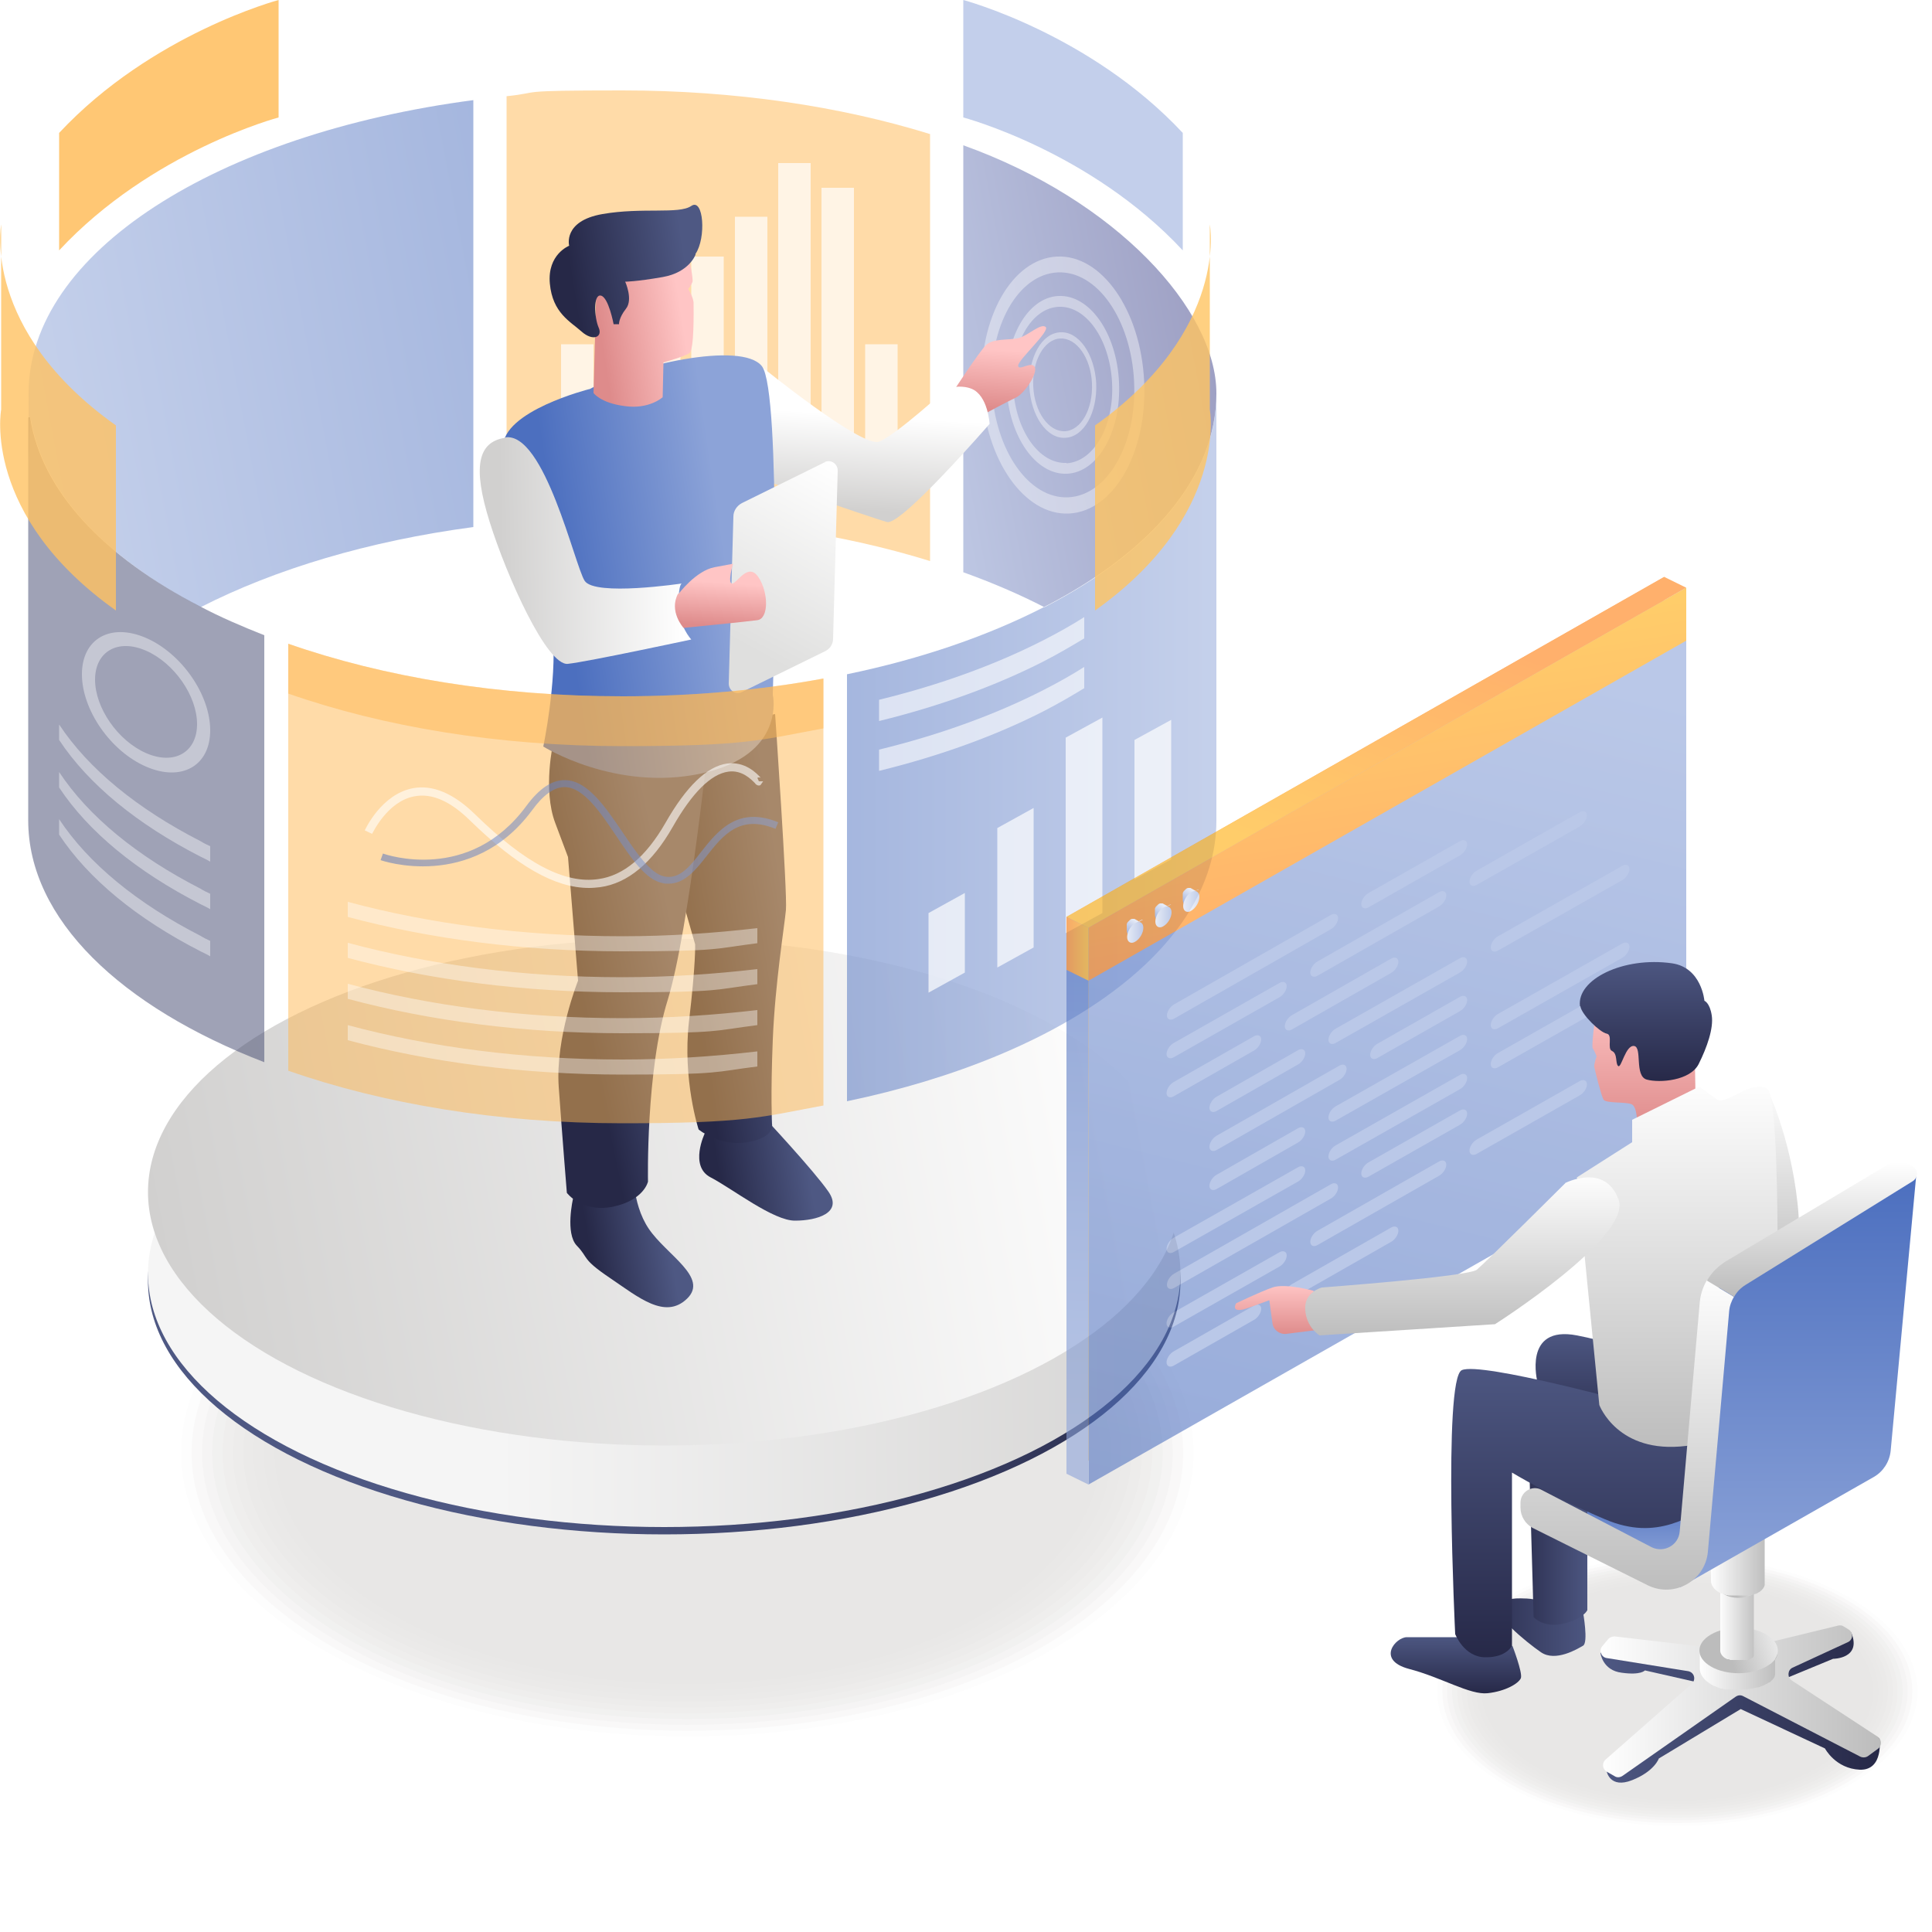 <?xml version="1.0" encoding="UTF-8"?>
<svg id="Layer_4" xmlns="http://www.w3.org/2000/svg" width="500" height="500" xmlns:xlink="http://www.w3.org/1999/xlink" version="1.1" viewBox="0 0 500 500">
  <!-- Generator: Adobe Illustrator 30.0.0, SVG Export Plug-In . SVG Version: 2.1.1 Build 123)  -->
  <defs>
    <style>
      .st0 {
        mask: url(#mask);
      }

      .st1 {
        filter: url(#luminosity-noclip);
      }

      .st2 {
        fill: #40476e;
      }

      .st2, .st3, .st4, .st5, .st6 {
        opacity: .5;
      }

      .st7 {
        fill: url(#linear-gradient2);
      }

      .st8 {
        fill: url(#linear-gradient1);
      }

      .st9 {
        fill: url(#linear-gradient9);
      }

      .st10 {
        fill: url(#linear-gradient7);
      }

      .st11 {
        fill: url(#linear-gradient5);
      }

      .st12 {
        fill: url(#linear-gradient8);
        opacity: .5;
      }

      .st3 {
        fill: url(#linear-gradient3);
      }

      .st13 {
        fill: #b4c3e6;
      }

      .st13, .st14, .st15, .st16 {
        opacity: .8;
      }

      .st17 {
        fill: url(#linear-gradient31);
      }

      .st18 {
        fill: url(#linear-gradient30);
      }

      .st19 {
        fill: url(#linear-gradient38);
      }

      .st20 {
        fill: url(#linear-gradient32);
      }

      .st21 {
        fill: url(#linear-gradient61);
      }

      .st22 {
        fill: url(#linear-gradient60);
      }

      .st23 {
        fill: url(#linear-gradient62);
      }

      .st24 {
        fill: url(#linear-gradient69);
      }

      .st25 {
        fill: url(#linear-gradient65);
      }

      .st26 {
        fill: url(#linear-gradient68);
      }

      .st27 {
        fill: url(#linear-gradient67);
      }

      .st28 {
        fill: url(#linear-gradient64);
      }

      .st29 {
        fill: url(#linear-gradient63);
      }

      .st30 {
        fill: url(#linear-gradient66);
      }

      .st31 {
        fill: url(#linear-gradient71);
      }

      .st32 {
        fill: url(#linear-gradient70);
      }

      .st33 {
        fill: url(#linear-gradient39);
      }

      .st34 {
        fill: url(#linear-gradient34);
      }

      .st35 {
        fill: url(#linear-gradient37);
      }

      .st36 {
        fill: url(#linear-gradient35);
      }

      .st37 {
        fill: url(#linear-gradient33);
      }

      .st38 {
        fill: url(#linear-gradient36);
      }

      .st39 {
        fill: url(#linear-gradient80);
      }

      .st40 {
        fill: url(#linear-gradient81);
      }

      .st41 {
        fill: url(#linear-gradient40);
      }

      .st42 {
        fill: url(#linear-gradient41);
      }

      .st43 {
        fill: url(#linear-gradient42);
      }

      .st44 {
        fill: url(#linear-gradient46);
      }

      .st45 {
        fill: url(#linear-gradient48);
      }

      .st46 {
        fill: url(#linear-gradient43);
      }

      .st47 {
        fill: url(#linear-gradient44);
      }

      .st48 {
        fill: url(#linear-gradient47);
      }

      .st49 {
        fill: url(#linear-gradient45);
      }

      .st50 {
        fill: url(#linear-gradient49);
      }

      .st51 {
        fill: url(#linear-gradient79);
      }

      .st52 {
        fill: url(#linear-gradient78);
      }

      .st53 {
        fill: url(#linear-gradient77);
      }

      .st54 {
        fill: url(#linear-gradient76);
      }

      .st55 {
        fill: url(#linear-gradient82);
      }

      .st56 {
        fill: url(#linear-gradient75);
      }

      .st57 {
        fill: url(#linear-gradient73);
      }

      .st58 {
        fill: url(#linear-gradient74);
      }

      .st59 {
        fill: url(#linear-gradient72);
      }

      .st60 {
        fill: url(#linear-gradient50);
      }

      .st61 {
        fill: url(#linear-gradient51);
      }

      .st62 {
        fill: url(#linear-gradient52);
      }

      .st63 {
        fill: url(#linear-gradient59);
      }

      .st64 {
        fill: url(#linear-gradient53);
      }

      .st65 {
        fill: url(#linear-gradient56);
      }

      .st66 {
        fill: url(#linear-gradient54);
      }

      .st67 {
        fill: url(#linear-gradient57);
      }

      .st68 {
        fill: url(#linear-gradient55);
      }

      .st69 {
        fill: url(#linear-gradient58);
      }

      .st70 {
        fill: url(#linear-gradient28);
      }

      .st71 {
        fill: url(#linear-gradient29);
      }

      .st72 {
        fill: url(#linear-gradient18);
      }

      .st73 {
        fill: url(#linear-gradient13);
      }

      .st74 {
        fill: url(#linear-gradient12);
      }

      .st75 {
        fill: url(#linear-gradient15);
      }

      .st76 {
        fill: url(#linear-gradient16);
      }

      .st77 {
        fill: url(#linear-gradient11);
      }

      .st78 {
        fill: url(#linear-gradient10);
      }

      .st79 {
        fill: url(#linear-gradient17);
      }

      .st80 {
        fill: url(#linear-gradient14);
      }

      .st81 {
        fill: url(#linear-gradient19);
      }

      .st82 {
        fill: url(#linear-gradient23);
      }

      .st83 {
        fill: url(#linear-gradient22);
      }

      .st84 {
        fill: url(#linear-gradient24);
      }

      .st85 {
        fill: url(#linear-gradient25);
      }

      .st86 {
        fill: url(#linear-gradient20);
      }

      .st87 {
        fill: url(#linear-gradient27);
      }

      .st88 {
        fill: url(#linear-gradient26);
      }

      .st14, .st4 {
        fill: #ffb952;
      }

      .st89 {
        filter: url(#luminosity-noclip2);
      }

      .st90 {
        opacity: 0;
      }

      .st90, .st91, .st92, .st93, .st94, .st95, .st96, .st97, .st98, .st99, .st100, .st101, .st102, .st103, .st104, .st105, .st106, .st107, .st108, .st109, .st110, .st111, .st112, .st113, .st114 {
        fill: #190c00;
      }

      .st15 {
        fill: #ffc462;
      }

      .st115 {
        fill: url(#linear-gradient);
      }

      .st116, .st117, .st118 {
        fill: #fff;
      }

      .st116, .st119 {
        opacity: .4;
      }

      .st117, .st120 {
        opacity: .6;
      }

      .st121 {
        isolation: isolate;
      }

      .st122 {
        mask: url(#mask-2);
      }

      .st123 {
        mask: url(#mask-3);
      }

      .st124 {
        mask: url(#mask-1);
      }

      .st5 {
        fill: url(#linear-gradient21);
      }

      .st91 {
        opacity: 1;
      }

      .st92 {
        opacity: .8;
      }

      .st93 {
        opacity: .7;
      }

      .st94 {
        opacity: .7;
      }

      .st95 {
        opacity: .9;
      }

      .st96 {
        opacity: .8;
      }

      .st97 {
        opacity: .9;
      }

      .st98 {
        opacity: .5;
      }

      .st99 {
        opacity: .5;
      }

      .st100 {
        opacity: .7;
      }

      .st101 {
        opacity: .6;
      }

      .st102 {
        opacity: .6;
      }

      .st103 {
        opacity: .4;
      }

      .st104 {
        opacity: .5;
      }

      .st105 {
        opacity: .4;
      }

      .st106 {
        opacity: .3;
      }

      .st107 {
        opacity: .3;
      }

      .st108 {
        opacity: .3;
      }

      .st109 {
        opacity: .2;
      }

      .st110 {
        opacity: .1;
      }

      .st111 {
        opacity: .2;
      }

      .st112 {
        opacity: 0;
      }

      .st113 {
        opacity: 0;
      }

      .st125 {
        opacity: .7;
      }

      .st126 {
        opacity: .7;
      }

      .st127 {
        opacity: .6;
      }

      .st128 {
        opacity: .1;
      }

      .st16 {
        fill: #ffc262;
      }

      .st129 {
        fill: url(#linear-gradient6);
      }

      .st129, .st130 {
        mix-blend-mode: multiply;
      }

      .st130 {
        fill: url(#linear-gradient4);
      }
    </style>
    <linearGradient id="linear-gradient" x1="128.8" y1="331.6" x2="330" y2="331.2" gradientUnits="userSpaceOnUse">
      <stop offset="0" stop-color="#4e5883"/>
      <stop offset="1" stop-color="#262847"/>
    </linearGradient>
    <linearGradient id="linear-gradient1" x1="128.8" y1="329.7" x2="330" y2="329.3" gradientUnits="userSpaceOnUse">
      <stop offset="0" stop-color="#f5f5f5"/>
      <stop offset="1" stop-color="#d1d0cf"/>
    </linearGradient>
    <linearGradient id="linear-gradient2" x1="301.4" y1="283.9" x2="42.3" y2="333" gradientUnits="userSpaceOnUse">
      <stop offset="0" stop-color="#fff"/>
      <stop offset="1" stop-color="#d1d0cf"/>
    </linearGradient>
    <linearGradient id="linear-gradient3" x1="133.3" y1="82.5" x2="7.5" y2="106.4" gradientUnits="userSpaceOnUse">
      <stop offset="0" stop-color="#4c6fbf"/>
      <stop offset="1" stop-color="#8ca3d8"/>
    </linearGradient>
    <filter id="luminosity-noclip" x="21.9" y="68.9" width="93.9" height="80.5" color-interpolation-filters="sRGB" filterUnits="userSpaceOnUse">
      <feFlood flood-color="#fff" result="bg"/>
      <feBlend in="SourceGraphic" in2="bg"/>
    </filter>
    <filter id="luminosity-noclip1" x="21.9" y="-8442" width="93.9" height="32766" color-interpolation-filters="sRGB" filterUnits="userSpaceOnUse">
      <feFlood flood-color="#fff" result="bg"/>
      <feBlend in="SourceGraphic" in2="bg"/>
    </filter>
    <mask id="mask-1" x="21.9" y="-8442" width="93.9" height="32766" maskUnits="userSpaceOnUse"/>
    <linearGradient id="linear-gradient4" x1="66.9" y1="83.6" x2="71.6" y2="130.4" gradientUnits="userSpaceOnUse">
      <stop offset="0" stop-color="#fff"/>
      <stop offset="1" stop-color="#333"/>
    </linearGradient>
    <mask id="mask" x="21.9" y="68.9" width="93.9" height="80.5" maskUnits="userSpaceOnUse">
      <g class="st1">
        <g class="st124">
          <path class="st130" d="M34.9,149.3c.2-.2.4-.4.6-.6,20.8-19.9,80.3-24.8,80.3-24.8v-53.8s-7.3-9.4-25,21.2c-17.7,30.6-24.1,10.1-47.2,4.4-23-5.7-21.7,39.2-21.7,39.2l13,14.3Z"/>
        </g>
      </g>
    </mask>
    <linearGradient id="linear-gradient5" x1="66.9" y1="83.6" x2="71.6" y2="130.4" gradientUnits="userSpaceOnUse">
      <stop offset="0" stop-color="#4c6fbf"/>
      <stop offset="1" stop-color="#8ca3d8"/>
    </linearGradient>
    <filter id="luminosity-noclip2" x="24.4" y="81.4" width="91.3" height="67.9" color-interpolation-filters="sRGB" filterUnits="userSpaceOnUse">
      <feFlood flood-color="#fff" result="bg"/>
      <feBlend in="SourceGraphic" in2="bg"/>
    </filter>
    <filter id="luminosity-noclip3" x="24.4" y="-8442" width="91.3" height="32766" color-interpolation-filters="sRGB" filterUnits="userSpaceOnUse">
      <feFlood flood-color="#fff" result="bg"/>
      <feBlend in="SourceGraphic" in2="bg"/>
    </filter>
    <mask id="mask-3" x="24.4" y="-8442" width="91.3" height="32766" maskUnits="userSpaceOnUse"/>
    <linearGradient id="linear-gradient6" x1="67.4" y1="89.4" x2="71.7" y2="131.8" gradientUnits="userSpaceOnUse">
      <stop offset="0" stop-color="#fff"/>
      <stop offset="1" stop-color="#333"/>
    </linearGradient>
    <mask id="mask-2" x="24.4" y="81.4" width="91.3" height="67.9" maskUnits="userSpaceOnUse">
      <g class="st89">
        <g class="st123">
          <path class="st129" d="M34.9,149.3c18-19.6,80.9-25.3,80.9-25.3v-30.6s-2.5-22.5-12.1-2c-9.5,20.5-26.1,3.6-43.5-8.5-17.4-12.2-35.8,54.9-35.8,54.9l10.5,11.5Z"/>
        </g>
      </g>
    </mask>
    <linearGradient id="linear-gradient7" x1="67.4" y1="89.4" x2="71.7" y2="131.8" xlink:href="#linear-gradient5"/>
    <linearGradient id="linear-gradient8" x1="312.7" y1="87.3" x2="240.4" y2="101" gradientUnits="userSpaceOnUse">
      <stop offset="0" stop-color="#3e4289"/>
      <stop offset="1" stop-color="#7c8fc8"/>
    </linearGradient>
    <linearGradient id="linear-gradient9" x1="78.5" y1="349.2" x2="55.7" y2="353.5" gradientTransform="translate(140.4 -49.7) rotate(1.6)" xlink:href="#linear-gradient"/>
    <linearGradient id="linear-gradient10" x1="42.8" y1="367.9" x2="22.4" y2="371.8" gradientTransform="translate(140.4 -49.7) rotate(1.6)" xlink:href="#linear-gradient"/>
    <linearGradient id="linear-gradient11" x1="71.4" y1="286.9" x2="45.2" y2="291.9" gradientTransform="translate(140.4 -49.7) rotate(1.6)" xlink:href="#linear-gradient"/>
    <linearGradient id="linear-gradient12" x1="43.3" y1="295.5" x2="17.1" y2="301.8" gradientTransform="translate(140.4 -49.7) rotate(1.6)" xlink:href="#linear-gradient"/>
    <linearGradient id="linear-gradient13" x1="122.4" y1="136.9" x2="121.8" y2="152.4" gradientTransform="translate(140.4 -49.7) rotate(1.6)" gradientUnits="userSpaceOnUse">
      <stop offset="0" stop-color="#ffc5c5"/>
      <stop offset="1" stop-color="#de8b8b"/>
    </linearGradient>
    <linearGradient id="linear-gradient14" x1="85.3" y1="154.7" x2="84.4" y2="179.3" gradientTransform="translate(140.4 -49.7) rotate(1.6)" xlink:href="#linear-gradient2"/>
    <linearGradient id="linear-gradient15" x1="145.6" y1="151.7" x2="187.9" y2="145.4" xlink:href="#linear-gradient3"/>
    <linearGradient id="linear-gradient16" x1="41.8" y1="190.3" x2="-5.4" y2="192.6" gradientTransform="translate(140.4 -49.7) rotate(1.6)" xlink:href="#linear-gradient2"/>
    <linearGradient id="linear-gradient17" x1="82.4" y1="168.6" x2="58.5" y2="215.5" gradientTransform="translate(140.4 -49.7) rotate(1.6)" gradientUnits="userSpaceOnUse">
      <stop offset="0" stop-color="#fff"/>
      <stop offset="1" stop-color="#dfdfde"/>
    </linearGradient>
    <linearGradient id="linear-gradient18" x1="52.1" y1="199.1" x2="51.6" y2="210.4" xlink:href="#linear-gradient13"/>
    <linearGradient id="linear-gradient19" x1="40" y1="132" x2="18.8" y2="136" xlink:href="#linear-gradient13"/>
    <linearGradient id="linear-gradient20" x1="40.3" y1="116.4" x2="11" y2="122" gradientTransform="translate(140.4 -49.7) rotate(1.6)" xlink:href="#linear-gradient"/>
    <linearGradient id="linear-gradient21" x1="219.1" y1="193.4" x2="314.8" y2="193.4" xlink:href="#linear-gradient3"/>
    <linearGradient id="linear-gradient22" x1="98.5" y1="215.3" x2="201.3" y2="215.3" xlink:href="#linear-gradient3"/>
    <linearGradient id="linear-gradient23" x1="4003" y1="327.6" x2="3957.7" y2="197.2" gradientTransform="translate(4334) rotate(-180) scale(1 -1)" gradientUnits="userSpaceOnUse">
      <stop offset="0" stop-color="#ffac06"/>
      <stop offset="1" stop-color="#ff7c0a"/>
    </linearGradient>
    <linearGradient id="linear-gradient24" x1="4010.3" y1="410.9" x2="3950.6" y2="169.9" gradientTransform="translate(4334) rotate(-180) scale(1 -1)" xlink:href="#linear-gradient3"/>
    <linearGradient id="linear-gradient25" x1="4052.8" y1="237.7" x2="4057" y2="371.2" gradientTransform="translate(4334) rotate(-180) scale(1 -1)" xlink:href="#linear-gradient3"/>
    <linearGradient id="linear-gradient26" x1="3988.6" y1="225.9" x2="3966" y2="160.9" xlink:href="#linear-gradient23"/>
    <linearGradient id="linear-gradient27" x1="3980.8" y1="167.2" x2="3968.9" y2="239.9" xlink:href="#linear-gradient23"/>
    <linearGradient id="linear-gradient28" x1="4052.3" y1="245.6" x2="4058" y2="245.6" xlink:href="#linear-gradient23"/>
    <linearGradient id="linear-gradient29" x1="324" y1="-764" x2="324.2" y2="-759.5" gradientTransform="translate(0 1196.3) rotate(-29.7) scale(1.2 .9) skewX(-23.3)" gradientUnits="userSpaceOnUse">
      <stop offset="0" stop-color="#fff"/>
      <stop offset="1" stop-color="#8ca3d8"/>
    </linearGradient>
    <linearGradient id="linear-gradient30" x1="366" y1="-763.8" x2="366.1" y2="-759.7" xlink:href="#linear-gradient29"/>
    <linearGradient id="linear-gradient31" x1="317.4" y1="-753.7" x2="317.5" y2="-749.6" xlink:href="#linear-gradient29"/>
    <linearGradient id="linear-gradient32" x1="356.6" y1="-753.8" x2="356.7" y2="-749.6" xlink:href="#linear-gradient29"/>
    <linearGradient id="linear-gradient33" x1="395.5" y1="-753.7" x2="395.6" y2="-749.6" xlink:href="#linear-gradient29"/>
    <linearGradient id="linear-gradient34" x1="314.1" y1="-743.6" x2="314.2" y2="-739.6" xlink:href="#linear-gradient29"/>
    <linearGradient id="linear-gradient35" x1="347.1" y1="-743.6" x2="347.2" y2="-739.6" xlink:href="#linear-gradient29"/>
    <linearGradient id="linear-gradient36" x1="324" y1="-694.4" x2="324.2" y2="-689.8" xlink:href="#linear-gradient29"/>
    <linearGradient id="linear-gradient37" x1="366" y1="-694.1" x2="366.1" y2="-690.1" xlink:href="#linear-gradient29"/>
    <linearGradient id="linear-gradient38" x1="317.4" y1="-684.1" x2="317.5" y2="-679.9" xlink:href="#linear-gradient29"/>
    <linearGradient id="linear-gradient39" x1="356.6" y1="-684.1" x2="356.7" y2="-679.9" xlink:href="#linear-gradient29"/>
    <linearGradient id="linear-gradient40" x1="395.5" y1="-684.1" x2="395.6" y2="-679.9" xlink:href="#linear-gradient29"/>
    <linearGradient id="linear-gradient41" x1="314.1" y1="-673.9" x2="314.2" y2="-669.9" xlink:href="#linear-gradient29"/>
    <linearGradient id="linear-gradient42" x1="347.1" y1="-674" x2="347.2" y2="-669.9" xlink:href="#linear-gradient29"/>
    <linearGradient id="linear-gradient43" x1="325.3" y1="-733.5" x2="325.5" y2="-729.5" xlink:href="#linear-gradient29"/>
    <linearGradient id="linear-gradient44" x1="361.7" y1="-733.7" x2="361.9" y2="-729.4" xlink:href="#linear-gradient29"/>
    <linearGradient id="linear-gradient45" x1="403.7" y1="-733.7" x2="403.8" y2="-729.4" xlink:href="#linear-gradient29"/>
    <linearGradient id="linear-gradient46" x1="330.7" y1="-723.6" x2="330.8" y2="-719.3" xlink:href="#linear-gradient29"/>
    <linearGradient id="linear-gradient47" x1="367.1" y1="-723.4" x2="367.2" y2="-719.5" xlink:href="#linear-gradient29"/>
    <linearGradient id="linear-gradient48" x1="325.3" y1="-713.4" x2="325.5" y2="-709.4" xlink:href="#linear-gradient29"/>
    <linearGradient id="linear-gradient49" x1="361.7" y1="-713.5" x2="361.9" y2="-709.3" xlink:href="#linear-gradient29"/>
    <linearGradient id="linear-gradient50" x1="403.7" y1="-713.5" x2="403.8" y2="-709.3" xlink:href="#linear-gradient29"/>
    <linearGradient id="linear-gradient51" x1="319.8" y1="-703.5" x2="319.9" y2="-699.2" xlink:href="#linear-gradient29"/>
    <linearGradient id="linear-gradient52" x1="361.7" y1="-703.5" x2="361.9" y2="-699.2" xlink:href="#linear-gradient29"/>
    <linearGradient id="linear-gradient53" x1="403.7" y1="-703.5" x2="403.8" y2="-699.2" xlink:href="#linear-gradient29"/>
    <linearGradient id="linear-gradient54" x1="293.7" y1="238.2" x2="291.6" y2="241.6" gradientTransform="matrix(1,0,0,1,0,0)" xlink:href="#linear-gradient29"/>
    <linearGradient id="linear-gradient55" x1="291.8" y1="241.2" x2="295.9" y2="241.2" gradientUnits="userSpaceOnUse">
      <stop offset="0" stop-color="#fff"/>
      <stop offset="1" stop-color="#bcc9e8"/>
    </linearGradient>
    <linearGradient id="linear-gradient56" x1="300.9" y1="234.2" x2="298.8" y2="237.6" gradientTransform="matrix(1,0,0,1,0,0)" xlink:href="#linear-gradient29"/>
    <linearGradient id="linear-gradient57" x1="299" y1="237.2" x2="303.2" y2="237.2" xlink:href="#linear-gradient55"/>
    <linearGradient id="linear-gradient58" x1="308.2" y1="230.2" x2="306.1" y2="233.6" gradientTransform="matrix(1,0,0,1,0,0)" xlink:href="#linear-gradient29"/>
    <linearGradient id="linear-gradient59" x1="306.3" y1="233.2" x2="310.4" y2="233.2" xlink:href="#linear-gradient55"/>
    <linearGradient id="linear-gradient60" x1="420.4" y1="385.6" x2="420.4" y2="404.2" xlink:href="#linear-gradient3"/>
    <linearGradient id="linear-gradient61" x1="418.3" y1="344.2" x2="418.3" y2="375.1" xlink:href="#linear-gradient"/>
    <linearGradient id="linear-gradient62" x1="331.9" y1="332.4" x2="331.9" y2="345.5" gradientTransform="matrix(1,0,0,1,0,0)" xlink:href="#linear-gradient13"/>
    <linearGradient id="linear-gradient63" x1="411.6" y1="421" x2="380" y2="421" xlink:href="#linear-gradient"/>
    <linearGradient id="linear-gradient64" x1="457.3" y1="279.9" x2="457.3" y2="332.6" gradientUnits="userSpaceOnUse">
      <stop offset="0" stop-color="#fff"/>
      <stop offset="1" stop-color="#bcbcbc"/>
    </linearGradient>
    <linearGradient id="linear-gradient65" x1="425.6" y1="257.3" x2="425.6" y2="292.9" gradientTransform="matrix(1,0,0,1,0,0)" xlink:href="#linear-gradient13"/>
    <linearGradient id="linear-gradient66" x1="426" y1="247.8" x2="426" y2="280.4" xlink:href="#linear-gradient"/>
    <linearGradient id="linear-gradient67" x1="376.8" y1="423.1" x2="376.8" y2="438.5" xlink:href="#linear-gradient"/>
    <linearGradient id="linear-gradient68" x1="411.7" y1="398.7" x2="390.5" y2="398.7" xlink:href="#linear-gradient"/>
    <linearGradient id="linear-gradient69" x1="418.8" y1="351.5" x2="418.8" y2="430.5" xlink:href="#linear-gradient"/>
    <linearGradient id="linear-gradient70" x1="434.1" y1="277.8" x2="434.1" y2="376.5" xlink:href="#linear-gradient64"/>
    <linearGradient id="linear-gradient71" x1="378.4" y1="303.2" x2="378.4" y2="346.5" xlink:href="#linear-gradient64"/>
    <linearGradient id="linear-gradient72" x1="414.2" y1="442" x2="486.5" y2="442" xlink:href="#linear-gradient"/>
    <linearGradient id="linear-gradient73" x1="414.2" y1="440.2" x2="486.7" y2="440.2" xlink:href="#linear-gradient64"/>
    <linearGradient id="linear-gradient74" x1="439.7" y1="432.4" x2="460.1" y2="432.4" xlink:href="#linear-gradient64"/>
    <linearGradient id="linear-gradient75" x1="465.3" y1="422.5" x2="447.6" y2="427.8" xlink:href="#linear-gradient64"/>
    <linearGradient id="linear-gradient76" x1="444.9" y1="420.4" x2="454.9" y2="420.4" xlink:href="#linear-gradient64"/>
    <linearGradient id="linear-gradient77" x1="457.4" y1="408.3" x2="448.8" y2="410.9" xlink:href="#linear-gradient64"/>
    <linearGradient id="linear-gradient78" x1="442.5" y1="402.9" x2="457.3" y2="402.9" xlink:href="#linear-gradient64"/>
    <linearGradient id="linear-gradient79" x1="461.1" y1="388.9" x2="448.2" y2="392.8" xlink:href="#linear-gradient64"/>
    <linearGradient id="linear-gradient80" x1="465.4" y1="304.4" x2="465.4" y2="410.8" xlink:href="#linear-gradient3"/>
    <linearGradient id="linear-gradient81" x1="421.2" y1="328.5" x2="421.2" y2="413.2" xlink:href="#linear-gradient64"/>
    <linearGradient id="linear-gradient82" x1="468.9" y1="300.7" x2="468.9" y2="335.5" xlink:href="#linear-gradient64"/>
  </defs>
  <g class="st128">
    <ellipse class="st90" cx="434.1" cy="437.7" rx="65.9" ry="36.9"/>
    <ellipse class="st113" cx="434.1" cy="437.7" rx="64.6" ry="36.2"/>
    <ellipse class="st112" cx="434.1" cy="437.7" rx="63.4" ry="35.5"/>
    <ellipse class="st110" cx="434.1" cy="437.7" rx="62.1" ry="34.8"/>
    <ellipse class="st111" cx="434.1" cy="437.7" rx="60.8" ry="34.1"/>
    <ellipse class="st109" cx="434.1" cy="437.7" rx="59.6" ry="33.4"/>
    <ellipse class="st106" cx="434.1" cy="437.7" rx="58.3" ry="32.7"/>
    <ellipse class="st108" cx="434.1" cy="437.7" rx="57" ry="32"/>
    <ellipse class="st107" cx="434.1" cy="437.7" rx="55.8" ry="31.2"/>
    <ellipse class="st103" cx="434.1" cy="437.7" rx="54.5" ry="30.5"/>
    <ellipse class="st105" cx="434.1" cy="437.7" rx="53.2" ry="29.8"/>
    <ellipse class="st104" cx="434.1" cy="437.7" rx="52" ry="29.1"/>
    <ellipse class="st99" cx="434.1" cy="437.7" rx="50.7" ry="28.4"/>
    <ellipse class="st98" cx="434.1" cy="437.7" rx="49.4" ry="27.7"/>
    <ellipse class="st101" cx="434.1" cy="437.7" rx="48.2" ry="27"/>
    <ellipse class="st102" cx="434.1" cy="437.7" rx="46.9" ry="26.3"/>
    <ellipse class="st100" cx="434.1" cy="437.7" rx="45.6" ry="25.6"/>
    <ellipse class="st93" cx="434.1" cy="437.7" rx="44.4" ry="24.8"/>
    <ellipse class="st94" cx="434.1" cy="437.7" rx="43.1" ry="24.1"/>
    <ellipse class="st92" cx="434.1" cy="437.7" rx="41.8" ry="23.4"/>
    <ellipse class="st96" cx="434.1" cy="437.7" rx="40.6" ry="22.7"/>
    <ellipse class="st97" cx="434.1" cy="437.7" rx="39.3" ry="22"/>
    <ellipse class="st95" cx="434.1" cy="437.7" rx="38" ry="21.3"/>
    <ellipse class="st91" cx="434.1" cy="437.7" rx="36.7" ry="20.6"/>
    <ellipse class="st114" cx="434.1" cy="437.7" rx="35.5" ry="19.9"/>
  </g>
  <g class="st128">
    <ellipse class="st90" cx="177.9" cy="376" rx="139" ry="77.9"/>
    <ellipse class="st113" cx="177.9" cy="376" rx="136.3" ry="76.4"/>
    <ellipse class="st112" cx="177.9" cy="376" rx="133.6" ry="74.9"/>
    <ellipse class="st110" cx="177.9" cy="376" rx="131" ry="73.4"/>
    <ellipse class="st111" cx="177.9" cy="376" rx="128.3" ry="71.9"/>
    <ellipse class="st109" cx="177.9" cy="376" rx="125.6" ry="70.4"/>
    <ellipse class="st106" cx="177.9" cy="376" rx="123" ry="68.9"/>
    <ellipse class="st108" cx="177.9" cy="376" rx="120.3" ry="67.4"/>
    <ellipse class="st107" cx="177.9" cy="376" rx="117.6" ry="65.9"/>
    <ellipse class="st103" cx="177.9" cy="376" rx="114.9" ry="64.4"/>
    <ellipse class="st105" cx="177.9" cy="376" rx="112.3" ry="62.9"/>
    <ellipse class="st104" cx="177.9" cy="376" rx="109.6" ry="61.4"/>
    <ellipse class="st99" cx="177.9" cy="376" rx="106.9" ry="59.9"/>
    <ellipse class="st98" cx="177.9" cy="376" rx="104.2" ry="58.4"/>
    <ellipse class="st101" cx="177.9" cy="376" rx="101.6" ry="56.9"/>
    <ellipse class="st102" cx="177.9" cy="376" rx="98.9" ry="55.4"/>
    <ellipse class="st100" cx="177.9" cy="376" rx="96.2" ry="53.9"/>
    <ellipse class="st93" cx="177.9" cy="376" rx="93.5" ry="52.4"/>
    <ellipse class="st94" cx="177.9" cy="376" rx="90.9" ry="50.9"/>
    <ellipse class="st92" cx="177.9" cy="376" rx="88.2" ry="49.4"/>
    <ellipse class="st96" cx="177.9" cy="376" rx="85.5" ry="47.9"/>
    <ellipse class="st97" cx="177.9" cy="376" rx="82.9" ry="46.4"/>
    <ellipse class="st95" cx="177.9" cy="376" rx="80.2" ry="44.9"/>
    <ellipse class="st91" cx="177.9" cy="376" rx="77.5" ry="43.4"/>
    <ellipse class="st114" cx="177.9" cy="376" rx="74.8" ry="41.9"/>
  </g>
  <ellipse class="st115" cx="171.9" cy="331.5" rx="133.6" ry="65.6"/>
  <ellipse class="st8" cx="171.9" cy="329.6" rx="133.6" ry="65.6"/>
  <ellipse class="st7" cx="171.9" cy="308.5" rx="133.6" ry="65.6"/>
  <g>
    <path class="st4" d="M240.7,34.7c-23.2-7.2-50.5-11.3-79.6-11.3s-20.3.5-30,1.5v110.5c9.7-1,19.7-1.5,30-1.5,29.1,0,56.4,4.1,79.6,11.3V34.7Z"/>
    <path class="st3" d="M122.6,25.9C56.3,34.6,7.4,65.3,7.4,101.8s.2,4.2.5,6.3c3,19.1,19.3,36.2,44.1,49,19.2-9.8,43.4-17.1,70.5-20.7V25.9Z"/>
    <g class="st0">
      <path class="st11" d="M34.9,149.3c.2-.2.4-.4.6-.6,20.8-19.9,80.3-24.8,80.3-24.8v-53.8s-7.3-9.4-25,21.2c-17.7,30.6-24.1,10.1-47.2,4.4-23-5.7-21.7,39.2-21.7,39.2l13,14.3Z"/>
    </g>
    <g class="st122">
      <path class="st10" d="M34.9,149.3c18-19.6,80.9-25.3,80.9-25.3v-30.6s-2.5-22.5-12.1-2c-9.5,20.5-26.1,3.6-43.5-8.5-17.4-12.2-35.8,54.9-35.8,54.9l10.5,11.5Z"/>
    </g>
    <path class="st12" d="M249.3,37.6v110.5c7.5,2.7,14.5,5.7,20.9,9,27.6-14.2,44.6-33.7,44.6-55.3s-25.9-50-65.5-64.2Z"/>
    <g class="st119">
      <path class="st118" d="M296.1,98.6c-.9-18.3-11-32.8-22.6-32.2-11.6.6-20.3,15.9-19.4,34.3.9,18.3,11,32.8,22.6,32.2s20.3-15.9,19.4-34.3ZM276.5,128.7c-10.2.5-19-12.1-19.8-28.2-.8-16.1,6.8-29.5,17-30,10.2-.5,19,12.1,19.8,28.2.8,16.1-6.8,29.5-17,30Z"/>
      <path class="st118" d="M289.6,98.9c-.6-12.7-7.6-22.7-15.7-22.3-8,.4-14,11-13.4,23.7.6,12.7,7.6,22.7,15.7,22.3,8-.4,14-11,13.4-23.7ZM276,119.8c-7.1.3-13.2-8.4-13.8-19.6-.6-11.2,4.7-20.5,11.8-20.8,7.1-.3,13.2,8.4,13.8,19.6.6,11.2-4.7,20.5-11.8,20.9Z"/>
      <path class="st118" d="M283.7,99.2c-.4-7.5-4.5-13.5-9.3-13.2-4.8.2-8.3,6.5-8,14.1.4,7.5,4.5,13.5,9.3,13.2,4.8-.2,8.3-6.5,8-14.1ZM275.6,111.6c-4.2.2-7.9-5-8.2-11.6-.3-6.6,2.8-12.2,7-12.4,4.2-.2,7.9,5,8.2,11.6.3,6.6-2.8,12.2-7,12.4Z"/>
    </g>
    <g class="st126">
      <rect class="st118" x="145.2" y="89.1" width="8.4" height="21.4"/>
      <rect class="st118" x="156.4" y="76.3" width="8.4" height="34.2"/>
      <rect class="st118" x="167.7" y="89.1" width="8.4" height="21.4"/>
      <rect class="st118" x="178.9" y="66.4" width="8.4" height="44.1"/>
      <rect class="st118" x="190.2" y="56.1" width="8.4" height="54.4"/>
      <rect class="st118" x="201.4" y="42.2" width="8.4" height="71.1"/>
      <rect class="st118" x="212.6" y="48.6" width="8.4" height="68.6"/>
      <rect class="st118" x="223.9" y="89.1" width="8.4" height="31.1"/>
    </g>
  </g>
  <g>
    <path class="st9" d="M182.4,293.3s-4.1,8.5,1.5,11.4,16.3,11.3,21.9,11.2c5.6,0,12.4-2,8.6-7.5-3.8-5.5-16.7-19.3-16.7-19.3l-15.3,4.1Z"/>
    <path class="st78" d="M148.3,310.2s-2.1,9,1,12.2,1.1,3.3,8.5,8.3,14.3,10.9,20,5.4c5.7-5.5-5.3-11.3-9.9-18.1s-4-16.3-4-16.3l-15.6,8.5Z"/>
    <path class="st77" d="M200.6,184.8s3.2,46.4,2.8,50.7c-.4,4.3-2.8,18.9-3.4,33.5-.6,14.6-.2,21.9-.2,21.9,0,0,.9,3.5-6.4,4.7-7.3,1.2-12.6-3.3-12.6-3.3,0,0-4.2-12.8-2.5-27.9,1.8-15.1,1.6-20,1.6-20l-15.1-52.7,35.8-6.9Z"/>
    <path class="st74" d="M143.2,192.1s-2.8,12.2.5,20.9l3.3,8.8,2.6,32s-5.9,14.7-5,27.5c.9,12.7,2.1,27.4,2.1,27.4,0,0,3.8,5.2,11.9,3.6,8.1-1.7,9.1-6.5,9.1-6.5,0,0-.6-28.7,5.1-47,5.6-18.2,10.9-69.8,10.9-69.8l-40.4,3.1Z"/>
    <path class="st73" d="M246.9,101s6.4-9.8,8.2-11.6c1.7-1.9,6-1.3,8.5-1.9,2.4-.6,5.7-3.9,7-2.9,1.3,1-7,8.4-7.1,10,0,1.6,3.5-1.3,4.3.4.8,1.6-2.6,6.8-4.9,7.9-2.4,1.1-8.6,4.5-8.6,4.5,0,0-1.8-5.2-7.3-6.3Z"/>
    <path class="st80" d="M197.1,94.9s26,21.1,30.4,19.4c4.4-1.7,17.5-13.7,17.5-13.7,0,0,3.4-1.2,6.4,0,4.3,1.7,4.7,9.1,4.7,9.1,0,0-22.8,26.3-26.5,25.4s-43.8-15-43.8-15l11.4-25.2Z"/>
    <path class="st75" d="M152.5,100.7s-22.6,5.7-22.3,15.1c.3,9.4,11.9,35.5,12.9,48.2,1,12.7-2.5,29.2-2.5,29.2,0,0,18.6,11.7,40.8,7,22.2-4.8,18.6-20.4,18.6-20.4,0,0,2.3-78.3-2.8-85-5.2-6.7-33.4-.2-44.6,5.9Z"/>
    <path class="st76" d="M130.7,113.3c-7.1,1.1-8.4,7.6-4,21.7,4.4,14.1,14.9,37.5,20.3,36.8,5.4-.6,31.9-6.3,31.9-6.3,0,0-3.3-3.5-3.3-9.1,0-5.6.9-5.4.9-5.4,0,0-22.6,3.4-25.2-.7-2.6-4.1-10.4-38.7-20.6-37.1Z"/>
    <path class="st79" d="M213.5,119.6l-21.5,10.6c-1.3.7-2.2,2-2.2,3.5l-1.2,43.2c0,1.8,1.8,3,3.4,2.2l21.6-10.6c1.2-.6,2-1.8,2-3.2l1.2-43.5c0-1.8-1.8-3-3.4-2.2Z"/>
    <path class="st72" d="M175.6,153.7s4.5-6,9.3-6.9l4.8-.9s-1.6,5.4-.1,5.1c1.4-.4,4.1-5.5,6.7-1.6,2.6,3.9,2.7,10.7-.3,11.1-3,.4-19.1,2-19.1,2,0,0-3.9-4.3-1.4-8.9Z"/>
    <path class="st81" d="M178.3,66.9s1.2,5.3.9,6.1c-.3.8-1.1,1.8-1.1,1.8,0,0,1.5,2.3,1.4,3.9,0,1.5.2,11.9-1.1,12.7-1.3.9-6.7,2.4-6.7,2.4l-.2,9s-3.5,3.2-9.8,2.3c-6.3-.8-8.1-3.4-8.1-3.4l.8-29.4,14-7.4,9.9,2.1Z"/>
    <path class="st86" d="M180,65.9s-1.6,4.6-8.5,5.8-9.7,1.2-9.7,1.2c0,0,2.1,4.6.2,7-1.9,2.4-1.8,4-1.8,4h-1.4s-1.3-7-3.3-7.4c-2-.4-1.7,5.6-.6,8.2,1.2,2.6-1.5,3.7-4.4,1.1-2.9-2.6-7.5-4.8-8.2-12.4-.7-7.6,5-9.8,5-9.8,0,0-1.7-6.4,8.6-8.2,10.3-1.8,19.8.1,23-2.1,3.2-2.2,3.9,8.3,1.1,12.4Z"/>
  </g>
  <path class="st2" d="M68.4,164.4c-5.8-2.3-11.4-4.7-16.5-7.4-24.9-12.8-41.2-29.9-44.1-49h-.5v104.3c0,25.6,24,48.3,61.1,62.6v-110.5Z"/>
  <path class="st4" d="M213.1,175.6c-16.2,3-33.7,4.6-52,4.6-32.1,0-61.9-5-86.5-13.6v110.5c24.6,8.6,54.4,13.6,86.5,13.6s35.8-1.6,52-4.6v-110.5Z"/>
  <path class="st5" d="M270.2,157.1c-14.4,7.4-31.7,13.4-51,17.4v110.5c56.1-11.7,95.6-39.8,95.6-72.6v-110.5c0,21.6-17,41.1-44.6,55.3Z"/>
  <g class="st125">
    <polygon class="st118" points="249.7 251.7 240.3 256.9 240.3 236.3 249.7 231.1 249.7 251.7"/>
    <polygon class="st118" points="267.5 245.2 258.1 250.4 258.1 214.3 267.5 209.1 267.5 245.2"/>
    <polygon class="st118" points="285.3 236.3 275.8 241.5 275.8 190.9 285.3 185.7 285.3 236.3"/>
    <polygon class="st118" points="303.1 222.4 293.6 227.6 293.6 191.5 303.1 186.3 303.1 222.4"/>
  </g>
  <path class="st117" d="M270.2,178.5c-12.3,6.3-26.7,11.6-42.7,15.5v5.5c15.9-3.9,30.4-9.2,42.7-15.5,3.7-1.9,7.1-3.9,10.4-5.9v-5.5c-3.3,2.1-6.7,4-10.4,5.9Z"/>
  <path class="st117" d="M270.2,165.6c-12.3,6.3-26.7,11.6-42.7,15.5v5.5c15.9-3.9,30.4-9.2,42.7-15.5,3.7-1.9,7.1-3.9,10.4-5.9v-5.5c-3.3,2.1-6.7,4-10.4,5.9Z"/>
  <g class="st120">
    <path class="st118" d="M152.4,229.8c-8.7,0-18.6-5.6-30.8-17.5-5.1-5-9.9-7.1-14.4-6.2-7,1.3-10.8,9.6-10.9,9.7l-1.9-.9c.2-.4,4.3-9.3,12.4-10.9,5.1-1,10.6,1.3,16.2,6.8,13,12.7,23.2,18,31.9,16.7,6.5-.9,12.3-5.8,17.3-14.5,5.4-9.5,10.8-14.7,16-15.4,4.6-.6,7.6,2.5,8.6,3.6,0,.1.2.2.2.2-.2-.2-.6-.3-1-.1l.4.9h1.1l-.7,1c-.7.3-1.2-.2-1.5-.6-.9-.9-3.3-3.4-6.8-2.9-4.5.6-9.4,5.5-14.4,14.3-5.3,9.3-11.6,14.6-18.8,15.6-.9.1-1.9.2-2.8.2Z"/>
  </g>
  <path class="st116" d="M37.8,165.1c-9.2-4-16.6.2-16.6,9.4s7.4,19.9,16.6,23.9c9.2,4,16.6-.2,16.6-9.4s-7.4-19.9-16.6-23.9ZM37.8,194.9c-7.3-3.2-13.2-11.7-13.2-19s5.9-10.7,13.2-7.5c7.3,3.2,13.2,11.7,13.2,19s-5.9,10.7-13.2,7.5Z"/>
  <g class="st6">
    <path class="st83" d="M173,228.7c-.5,0-1.1,0-1.7-.2-4.2-.9-7.9-6.3-11.7-12-4.2-6.2-8.5-12.7-13.4-12.8,0,0,0,0-.1,0-2.7,0-5.5,2-8.4,6-15.6,21.1-39,13-39.2,12.9l.6-1.7c.9.3,22.4,7.7,37.1-12.3,3.4-4.6,6.7-6.8,10.1-6.7,5.8.1,10.4,7,14.9,13.6,3.5,5.2,7.1,10.5,10.6,11.3,4,.9,6.7-2.5,9.7-6.4,4.2-5.3,9.4-11.9,19.9-7.6l-.7,1.7c-9.3-3.8-13.6,1.7-17.8,7-2.8,3.6-5.7,7.2-9.9,7.2Z"/>
  </g>
  <path class="st116" d="M51.9,217.7c-16.4-8.4-29-18.7-36.6-30.2v4c7.6,11.5,20.2,21.8,36.6,30.2.8.4,1.7.8,2.5,1.3v-4c-.9-.4-1.7-.8-2.5-1.3Z"/>
  <path class="st116" d="M51.9,230c-16.4-8.4-29-18.7-36.6-30.2v4c7.6,11.5,20.2,21.8,36.6,30.2.8.4,1.7.8,2.5,1.3v-4c-.9-.4-1.7-.8-2.5-1.3Z"/>
  <path class="st116" d="M51.9,242.2c-16.4-8.4-29-18.7-36.6-30.2v4c7.6,11.5,20.2,21.8,36.6,30.2.8.4,1.7.8,2.5,1.3v-4c-.9-.4-1.7-.8-2.5-1.3Z"/>
  <path class="st116" d="M161.1,242.3c-25.7,0-49.9-3.2-71.1-8.9v3.9c21.3,5.7,45.5,8.9,71.1,8.9s23.7-.7,34.9-2.1v-3.9c-11.2,1.3-22.9,2.1-34.9,2.1Z"/>
  <path class="st116" d="M161.1,252.9c-25.7,0-49.9-3.2-71.1-8.9v3.9c21.3,5.7,45.5,8.9,71.1,8.9s23.7-.7,34.9-2.1v-3.9c-11.2,1.3-22.9,2.1-34.9,2.1Z"/>
  <path class="st116" d="M161.1,263.5c-25.7,0-49.9-3.2-71.1-8.9v3.9c21.3,5.7,45.5,8.9,71.1,8.9s23.7-.7,34.9-2.1v-3.9c-11.2,1.3-22.9,2.1-34.9,2.1Z"/>
  <path class="st116" d="M161.1,274.2c-25.7,0-49.9-3.2-71.1-8.9v3.9c21.3,5.7,45.5,8.9,71.1,8.9s23.7-.7,34.9-2.1v-3.9c-11.2,1.3-22.9,2.1-34.9,2.1Z"/>
  <path class="st16" d="M.3,58.1s-5.1,27.3,29.7,52v47.9C-4.8,133.3.3,106,.3,106v-47.9Z"/>
  <path class="st15" d="M313.1,58.1s5.1,27.3-29.7,52v47.9c34.7-24.7,29.7-52,29.7-52v-47.9Z"/>
  <path class="st13" d="M249.3,30.4s32.9,8.7,56.8,34.4v-30.4C282.1,8.7,249.3,0,249.3,0v30.4Z"/>
  <path class="st14" d="M72.1,30.4s-32.9,8.7-56.8,34.4v-30.4C39.3,8.7,72.1,0,72.1,0v30.4Z"/>
  <path class="st4" d="M161.1,180.2c-32.1,0-61.9-5-86.5-13.6v12.9c24.6,8.6,54.4,13.6,86.5,13.6s35.8-1.6,52-4.6v-12.9c-16.2,3-33.7,4.6-52,4.6Z"/>
  <g class="st127">
    <g>
      <polygon class="st82" points="430.7 289 276 381.4 276 237.3 430.7 149.3 430.7 289"/>
      <polygon class="st84" points="436.4 296.2 281.7 384.2 281.7 240.1 436.4 152.1 436.4 296.2"/>
      <polygon class="st85" points="276 237.3 281.7 240.1 281.7 384.2 276 381.4 276 237.3"/>
      <polygon class="st88" points="436.4 152.1 430.7 149.3 276 237.3 281.7 240.1 436.4 152.1"/>
      <polygon class="st87" points="436.4 152.1 281.7 240.1 281.7 253.8 436.4 165.8 436.4 152.1"/>
      <polygon class="st70" points="281.7 240.1 276 237.3 276 251 281.7 253.8 281.7 240.1"/>
    </g>
    <g>
      <path class="st71" d="M344.4,240.5l-40.5,23.1c-1,.6-1.9.2-1.9-.8h0c0-1,.8-2.3,1.9-2.9l40.5-23.1c1-.6,1.9-.2,1.9.8h0c0,1-.8,2.3-1.9,2.9Z"/>
      <path class="st18" d="M377.8,221.4l-23.6,13.4c-1,.6-1.9.2-1.9-.8h0c0-1,.8-2.3,1.9-2.9l23.6-13.4c1-.6,1.9-.2,1.9.8h0c0,1-.8,2.3-1.9,2.9Z"/>
      <path class="st17" d="M331.1,258.1l-27.3,15.5c-1,.6-1.9.2-1.9-.8h0c0-1,.8-2.3,1.9-2.9l27.3-15.5c1-.6,1.9-.2,1.9.8h0c0,1-.8,2.3-1.9,2.9Z"/>
      <path class="st20" d="M372.4,234.6l-31.4,17.9c-1,.6-1.9.2-1.9-.8h0c0-1,.8-2.3,1.9-2.9l31.4-17.9c1-.6,1.9-.2,1.9.8h0c0,1-.8,2.3-1.9,2.9Z"/>
      <path class="st37" d="M408.8,213.9l-26.6,15.1c-1,.6-1.9.2-1.9-.8h0c0-1,.8-2.3,1.9-2.9l26.6-15.1c1-.6,1.9-.2,1.9.8h0c0,1-.8,2.3-1.9,2.9Z"/>
      <path class="st34" d="M324.5,271.9l-20.7,11.8c-1,.6-1.9.2-1.9-.8h0c0-1,.8-2.3,1.9-2.9l20.7-11.8c1-.6,1.9-.2,1.9.8h0c0,1-.8,2.3-1.9,2.9Z"/>
      <path class="st36" d="M360,251.8l-25.6,14.6c-1,.6-1.9.2-1.9-.8h0c0-1,.8-2.3,1.9-2.9l25.6-14.6c1-.6,1.9-.2,1.9.8h0c0,1-.8,2.3-1.9,2.9Z"/>
      <path class="st38" d="M344.4,310.2l-40.5,23.1c-1,.6-1.9.2-1.9-.8h0c0-1,.8-2.3,1.9-2.9l40.5-23.1c1-.6,1.9-.2,1.9.8h0c0,1-.8,2.3-1.9,2.9Z"/>
      <path class="st35" d="M377.8,291.1l-23.6,13.4c-1,.6-1.9.2-1.9-.8h0c0-1,.8-2.3,1.9-2.9l23.6-13.4c1-.6,1.9-.2,1.9.8h0c0,1-.8,2.3-1.9,2.9Z"/>
      <path class="st19" d="M331.1,327.8l-27.3,15.5c-1,.6-1.9.2-1.9-.8h0c0-1,.8-2.3,1.9-2.9l27.3-15.5c1-.6,1.9-.2,1.9.8h0c0,1-.8,2.3-1.9,2.9Z"/>
      <path class="st33" d="M372.4,304.3l-31.4,17.9c-1,.6-1.9.2-1.9-.8h0c0-1,.8-2.3,1.9-2.9l31.4-17.9c1-.6,1.9-.2,1.9.8h0c0,1-.8,2.3-1.9,2.9Z"/>
      <path class="st41" d="M408.8,283.5l-26.6,15.1c-1,.6-1.9.2-1.9-.8h0c0-1,.8-2.3,1.9-2.9l26.6-15.1c1-.6,1.9-.2,1.9.8h0c0,1-.8,2.3-1.9,2.9Z"/>
      <path class="st42" d="M324.5,341.6l-20.7,11.8c-1,.6-1.9.2-1.9-.8h0c0-1,.8-2.3,1.9-2.9l20.7-11.8c1-.6,1.9-.2,1.9.8h0c0,1-.8,2.3-1.9,2.9Z"/>
      <path class="st43" d="M360,321.4l-25.6,14.6c-1,.6-1.9.2-1.9-.8h0c0-1,.8-2.3,1.9-2.9l25.6-14.6c1-.6,1.9-.2,1.9.8h0c0,1-.8,2.3-1.9,2.9Z"/>
      <path class="st46" d="M335.9,275.5l-21,12c-1,.6-1.9.2-1.9-.8h0c0-1,.8-2.3,1.9-2.9l21-12c1-.6,1.9-.2,1.9.8h0c0,1-.8,2.3-1.9,2.9Z"/>
      <path class="st47" d="M377.8,251.7l-32.1,18.2c-1,.6-1.9.2-1.9-.8h0c0-1,.8-2.3,1.9-2.9l32.1-18.2c1-.6,1.9-.2,1.9.8h0c0,1-.8,2.3-1.9,2.9Z"/>
      <path class="st49" d="M419.8,227.8l-32.1,18.2c-1,.6-1.9.2-1.9-.8h0c0-1,.8-2.3,1.9-2.9l32.1-18.2c1-.6,1.9-.2,1.9.8h0c0,1-.8,2.3-1.9,2.9Z"/>
      <path class="st44" d="M346.6,279.5l-31.7,18.1c-1,.6-1.9.2-1.9-.8h0c0-1,.8-2.3,1.9-2.9l31.7-18.1c1-.6,1.9-.2,1.9.8h0c0,1-.8,2.3-1.9,2.9Z"/>
      <path class="st48" d="M377.8,261.7l-21.3,12.1c-1,.6-1.9.2-1.9-.8h0c0-1,.8-2.3,1.9-2.9l21.3-12.1c1-.6,1.9-.2,1.9.8h0c0,1-.8,2.3-1.9,2.9Z"/>
      <path class="st45" d="M335.9,295.7l-21,12c-1,.6-1.9.2-1.9-.8h0c0-1,.8-2.3,1.9-2.9l21-12c1-.6,1.9-.2,1.9.8h0c0,1-.8,2.3-1.9,2.9Z"/>
      <path class="st50" d="M377.8,271.8l-32.1,18.2c-1,.6-1.9.2-1.9-.8h0c0-1,.8-2.3,1.9-2.9l32.1-18.2c1-.6,1.9-.2,1.9.8h0c0,1-.8,2.3-1.9,2.9Z"/>
      <path class="st60" d="M419.8,247.9l-32.1,18.2c-1,.6-1.9.2-1.9-.8h0c0-1,.8-2.3,1.9-2.9l32.1-18.2c1-.6,1.9-.2,1.9.8h0c0,1-.8,2.3-1.9,2.9Z"/>
      <path class="st61" d="M335.9,305.8l-32.1,18.2c-1,.6-1.9.2-1.9-.8h0c0-1,.8-2.3,1.9-2.9l32.1-18.2c1-.6,1.9-.2,1.9.8h0c0,1-.8,2.3-1.9,2.9Z"/>
      <path class="st62" d="M377.8,281.9l-32.1,18.2c-1,.6-1.9.2-1.9-.8h0c0-1,.8-2.3,1.9-2.9l32.1-18.2c1-.6,1.9-.2,1.9.8h0c0,1-.8,2.3-1.9,2.9Z"/>
      <path class="st64" d="M419.8,258l-32.1,18.2c-1,.6-1.9.2-1.9-.8h0c0-1,.8-2.3,1.9-2.9l32.1-18.2c1-.6,1.9-.2,1.9.8h0c0,1-.8,2.3-1.9,2.9Z"/>
    </g>
    <g>
      <g>
        <path class="st66" d="M294.6,238.6s0,0,0,0c.1,0,.2,0,.3,0,0,0,0,0,0,0,.1,0,.2,0,.3.1h0s0,0,0,0l-1.6-.9h0s0,0-.1,0c0,0,0,0-.1,0,0,0,0,0,0,0,0,0,0,0,0,0,0,0,0,0,0,0,0,0,0,0-.1,0,0,0,0,0-.1,0,0,0,0,0,0,0,0,0,0,0,0,0,0,0,0,0,0,0,0,0-.1,0-.2,0,0,0,0,0,0,0,0,0,0,0,0,0,0,0,0,0,0,0,0,0-.2,0-.3.1-.1,0-.3.2-.4.3,0,0,0,0-.1.1,0,0-.1.1-.2.2,0,0,0,0,0,0,0,0,0,0,0,0,0,0,0,0,0,0,0,0-.1.1-.2.2,0,0,0,0,0,0,0,0,0,0,0,0,0,0,0,0,0,0,0,0,0,.1-.1.2,0,0,0,.1-.1.2,0,0,0,0,0,0,0,0,0,0,0,0,0,0,0,0,0,.1,0,0,0,.1,0,.2,0,0,0,.1,0,.2,0,0,0,0,0,0,0,0,0,0,0,0,0,0,0,.1,0,.2,0,0,0,.1,0,.2,0,0,0,0,0,0,0,0,0,0,0,0,0,0,0,0,0,0,0,0,0,.2,0,.2,0,0,0,0,0,.1,0,0,0,0,0,0,0,0,0,0,0,0,0,.1,0,.3,0,.4,0,.7.2,1.1.6,1.3l1.6.9c-.4-.2-.6-.7-.6-1.3,0-.2,0-.3,0-.5,0,0,0,0,0,0,0-.1,0-.3.1-.4,0,0,0,0,0,0,0-.2.1-.3.2-.5h0c0-.2.2-.3.2-.5h0c0-.2.2-.3.3-.5,0,0,0,0,0,0,0-.1.2-.2.3-.4,0,0,0,0,0,0,0,0,.2-.2.3-.2,0,0,0,0,.1-.1.1-.1.3-.2.4-.3.1,0,.3-.1.4-.2,0,0,0,0,0,0,.1,0,.2,0,.3,0Z"/>
        <path class="st68" d="M293.8,238.9c1.1-.7,2.1-.1,2.1,1.2,0,1.3-.9,2.9-2.1,3.6-1.1.7-2.1.1-2.1-1.2,0-1.3.9-2.9,2.1-3.6Z"/>
      </g>
      <g>
        <path class="st65" d="M301.9,234.6s0,0,0,0c.1,0,.2,0,.3,0,0,0,0,0,0,0,.1,0,.2,0,.3.1h0s0,0,0,0l-1.6-.9s0,0,0,0c0,0,0,0-.1,0,0,0,0,0-.1,0,0,0,0,0,0,0,0,0,0,0,0,0,0,0,0,0,0,0,0,0,0,0-.1,0,0,0,0,0-.1,0,0,0,0,0,0,0,0,0,0,0,0,0,0,0,0,0,0,0,0,0-.1,0-.2,0,0,0,0,0,0,0,0,0,0,0,0,0,0,0,0,0,0,0,0,0-.2,0-.3.1-.1,0-.3.2-.4.3,0,0,0,0-.1.1,0,0-.1.1-.2.2,0,0,0,0,0,0,0,0,0,0,0,0,0,0,0,0,0,0,0,0-.1.1-.2.2,0,0,0,0,0,0,0,0,0,0,0,0,0,0,0,0,0,0,0,0,0,.1-.1.2,0,0,0,.1-.1.2,0,0,0,0,0,0,0,0,0,0,0,0,0,0,0,0,0,.1,0,0,0,.1,0,.2,0,0,0,.1,0,.2h0s0,0,0,0c0,0,0,.1,0,.2,0,0,0,.1,0,.2,0,0,0,0,0,0,0,0,0,0,0,0,0,0,0,0,0,0,0,0,0,.2,0,.2,0,0,0,0,0,.1,0,0,0,0,0,0,0,0,0,0,0,0,0,.1,0,.3,0,.4,0,.7.2,1.1.6,1.3l1.6.9c-.4-.2-.6-.7-.6-1.3,0-.2,0-.3,0-.5,0,0,0,0,0,0,0-.1,0-.3.1-.4,0,0,0,0,0,0,0-.2.1-.3.2-.5,0,0,0,0,0,0,0-.2.2-.3.2-.5,0,0,0,0,0,0,0-.2.2-.3.3-.4,0,0,0,0,0,0,0-.1.2-.2.3-.4,0,0,0,0,0,0,0,0,.2-.2.3-.2,0,0,0,0,.1-.1.1-.1.3-.2.4-.3.1,0,.3-.1.4-.2,0,0,0,0,0,0,.1,0,.2,0,.3,0Z"/>
        <path class="st67" d="M301.1,234.9c1.1-.7,2.1-.1,2.1,1.2,0,1.3-.9,2.9-2.1,3.6-1.1.7-2.1.1-2.1-1.2,0-1.3.9-2.9,2.1-3.6Z"/>
      </g>
      <g>
        <path class="st69" d="M309.1,230.6s0,0,0,0c.1,0,.2,0,.3,0,0,0,0,0,0,0,.1,0,.2,0,.3.1h0s0,0,0,0l-1.6-.9h0s0,0-.1,0c0,0,0,0-.1,0,0,0,0,0,0,0,0,0,0,0,0,0,0,0,0,0,0,0,0,0,0,0-.1,0,0,0,0,0-.1,0,0,0,0,0,0,0,0,0,0,0,0,0,0,0,0,0,0,0,0,0-.1,0-.2,0,0,0,0,0,0,0,0,0,0,0,0,0,0,0,0,0,0,0,0,0-.2,0-.3.1-.1,0-.3.2-.4.3,0,0,0,0-.1.1,0,0-.1.1-.2.2,0,0,0,0,0,0,0,0,0,0,0,0,0,0,0,0,0,0,0,0-.1.1-.2.2,0,0,0,0,0,0,0,0,0,0,0,0,0,0,0,0,0,0,0,0,0,.1-.1.2,0,0,0,.1-.1.2,0,0,0,0,0,0,0,0,0,0,0,0,0,0,0,.1,0,.2,0,0,0,.1,0,.2,0,0,0,.1,0,.2,0,0,0,0,0,0,0,0,0,0,0,0,0,0,0,.1,0,.2,0,0,0,.1,0,.2,0,0,0,0,0,0,0,0,0,0,0,0,0,0,0,0,0,0,0,0,0,.2,0,.2,0,0,0,0,0,.1,0,0,0,0,0,0,0,0,0,0,0,0,0,.1,0,.3,0,.4,0,.7.2,1.1.6,1.3l1.6.9c-.4-.2-.6-.7-.6-1.3,0-.2,0-.3,0-.5,0,0,0,0,0,0,0-.1,0-.3.1-.4,0,0,0,0,0,0,0-.2.1-.3.2-.5,0,0,0,0,0,0,0-.2.2-.3.2-.5,0,0,0,0,0,0,0-.2.2-.3.3-.4,0,0,0,0,0,0,0-.1.2-.2.3-.4,0,0,0,0,0,0,0,0,.2-.2.3-.2,0,0,0,0,.1-.1.1-.1.3-.2.4-.3.1,0,.3-.1.4-.2,0,0,0,0,0,0,.1,0,.2,0,.3,0Z"/>
        <path class="st63" d="M308.3,230.9c1.1-.7,2.1-.1,2.1,1.2,0,1.3-.9,2.9-2.1,3.6-1.1.7-2.1.1-2.1-1.2,0-1.3.9-2.9,2.1-3.6Z"/>
      </g>
    </g>
  </g>
  <g>
    <path class="st22" d="M399,385.6l42,3.7s4.4,14.6-7.7,15c-12.2.3-34.3-18.6-34.3-18.6Z"/>
    <g>
      <path class="st21" d="M397.9,357.7s-3.9-14.8,10.2-12.1c14.1,2.7,30.2,10,30.9,10.9.7.9-14.8,17.9-14.8,17.9l-26.3-16.7Z"/>
      <path class="st23" d="M340.1,334.1s-7.4-2.1-10.8-.9c-3.4,1.2-9.4,4.1-9.4,4.1,0,0-1.8,3,3.4,1.1l5.2-1.9.8,5.9c.2,1.8,1.9,3,3.6,2.8l11.1-1.4-4.1-9.7Z"/>
      <path class="st29" d="M409.7,417.3s1.4,7.8,0,8.6c-1.4.8-7.1,4.3-10.9,1.7-3.8-2.6-12.9-10.1-10.7-11.9,2.2-1.8,2.4-2.2,7-2,4.6.2,14.6,3.7,14.6,3.7Z"/>
      <path class="st28" d="M457.3,281.7s6,12.1,7.9,29.7c1.9,17.6-3.3,22.8-13,18.9-9.6-3.9,5.1-48.6,5.1-48.6Z"/>
      <g>
        <path class="st25" d="M412.9,262.9s-1.1,7.7-.7,8.4c.5.7,1,2.1,1,2.1,0,0-.7,1.9-.6,2.7.1.7,1.8,7.5,2.4,8.5.7,1,5.9.5,7.3,1.2,1.5.7,1.4,5.3,1.4,5.3,0,0,3.4,1.7,8,.8s7.1-4.2,7.1-4.2c0,0,0-22.3-1.1-24.9-1-2.6-11.9-5.2-14.5-3.9-2.5,1.3-10.5,4.1-10.5,4.1Z"/>
        <path class="st30" d="M409,260.4c.3,2.2,5.1,6.8,6.8,7.1,1.7.3,0,3.9,1.4,4.5,1.5.7.8,3.3,1.6,3.9.8.6,1.9-5.5,4.1-5.2s0,7.8,3.3,8.7,11.2.3,13.4-4c2.2-4.4,3.9-9.3,3.4-12.6-.5-3.3-1.9-3.8-1.9-3.8,0,0-.7-8.6-8.4-9.7-12.6-1.8-24.7,4.2-23.8,11.1Z"/>
      </g>
      <path class="st27" d="M377,423.7s-10.1,0-12.9,0c-2.9,0-8,5.9.5,8.2,8.5,2.2,15.8,6.8,20.4,6.3,4.6-.5,8-2.5,8.6-3.9.5-1.4-2.2-8.4-2.2-8.4,0,0-9.1,4.9-14.3-2.2Z"/>
      <path class="st26" d="M395.7,377l1.2,41.5s2.5,2.9,7.7,1.7,6.2-3.5,6.2-3.5v-34.8l-15.1-4.8Z"/>
      <path class="st24" d="M458.8,359.2s5.1,13.1,2.6,19c-2.4,5.8-8.4,7-16.3,10.5s-16,10.3-29.7,4.5c-13.7-5.8-24.1-12.1-24.1-12.1v44.8s-1.4,3.1-6.9,3c-5.5,0-7.8-6-7.8-6,0,0-3.2-66,1.7-68.3,4.9-2.3,46,9,46,9l34.5-4.3Z"/>
      <path class="st32" d="M422.4,289.8v5.8l-14.3,9.1,5.8,58.9s4.7,12.8,22.5,10.6c23.6-3,23.3-16.7,23.3-16.7,0,0,1.7-73.4-2.4-75.8-4-2.4-10.6,4.5-13,2.8-2.4-1.7-4.5-3.3-4.5-3.3l-17.4,8.6Z"/>
      <path class="st31" d="M405,306.2s10.4-5.4,13.9,4.3c3.4,9.7-32,32.2-32,32.2l-45.4,2.9s-3.4-2-3.7-6.6c-.4-4.6,4.3-5.8,4.3-5.8,0,0,37.8-2.8,40.1-4.6,2.3-1.9,22.9-22.4,22.9-22.4Z"/>
    </g>
    <g>
      <path class="st59" d="M414.2,427.8s.5,4.5,5.5,5.1c5,.7,6-.6,6-.6l14.1,3.2-24,22.9s.8,4.6,6.6,2.3c5.8-2.3,6.9-5.6,6.9-5.6l21.2-12.8,21.8,10.2s2.7,5.2,9,5.5c6.3.2,5.1-8.1,5.1-8.1l-25.8-14.9,13.8-5.7s7.5,0,4.7-6.8l-30.8,10.3-34.1-5.1Z"/>
      <path class="st57" d="M437.9,435.7l-22.4,19.7c-1,.9-.8,2.4.3,3.1l2.1,1.2c.6.4,1.4.3,2-.1l29.3-20.5c.6-.4,1.3-.5,2-.1l30.2,15.6c.6.3,1.4.3,2-.1l2.6-1.9c1.1-.8,1-2.4,0-3.1l-22.3-14.6c-1.2-.8-1.1-2.7.2-3.3l14.3-6.6c1.4-.6,1.5-2.5.2-3.3l-1.3-.8c-.4-.3-.9-.3-1.4-.2l-26.3,6.4c-.2,0-.4,0-.7,0l-30.8-3.6c-.6,0-1.3.2-1.7.7l-1.5,1.8c-1,1.1-.3,2.9,1.1,3.1l21.1,3.4c1.6.3,2.1,2.2.9,3.3Z"/>
      <g class="st121">
        <path class="st58" d="M460,427.4c0,.1,0,.2,0,.3,0,0,0,.2,0,.3,0,.1,0,.2,0,.3,0,0,0,.2-.1.2,0,.1,0,.2-.1.3,0,0,0,.2-.1.2,0,.1-.2.2-.2.4,0,.1-.2.2-.3.3,0,0,0,0,0,0-.1.1-.3.3-.4.4,0,0-.2.2-.3.3,0,0-.2.2-.3.2-.1,0-.2.2-.4.2-.1,0-.2.2-.4.2-.3.2-.6.3-1,.5,0,0-.2,0-.3.1-.3.1-.5.2-.8.3,0,0-.2,0-.3.1-.2,0-.3.1-.5.1-.1,0-.3,0-.4.1-.2,0-.4,0-.6.1-.1,0-.3,0-.4,0-.4,0-.8.1-1.2.2-.1,0-.2,0-.4,0-.2,0-.5,0-.7,0-.1,0-.3,0-.4,0-.2,0-.4,0-.6,0-.2,0-.3,0-.5,0-.2,0-.3,0-.5,0-.2,0-.3,0-.5,0-.2,0-.3,0-.5,0-.2,0-.3,0-.5,0-.2,0-.4,0-.5,0-.1,0-.3,0-.4,0-.2,0-.4,0-.6-.2-.1,0-.2,0-.3,0-.4-.1-.7-.2-1.1-.4-.2,0-.3-.1-.5-.2,0,0-.2,0-.3-.1-.3-.1-.5-.2-.7-.4-2-1.2-3-2.7-3-4.2v4.7c0,1.5.9,3,2.9,4.2.2.1.5.3.7.4,0,0,.2,0,.3.1.2,0,.3.1.5.2,0,0,0,0,0,0,.4.1.7.3,1.1.4,0,0,0,0,0,0,0,0,.2,0,.3,0,.2,0,.4.1.6.2,0,0,.1,0,.2,0,0,0,.2,0,.3,0,.2,0,.4,0,.5,0,0,0,.1,0,.2,0,0,0,.2,0,.2,0,.2,0,.3,0,.5,0,0,0,.2,0,.2,0,0,0,.2,0,.2,0,.2,0,.3,0,.5,0,0,0,.2,0,.3,0,0,0,.1,0,.2,0,.2,0,.4,0,.6,0,0,0,.2,0,.3,0,0,0,.1,0,.2,0,.2,0,.5,0,.7,0,0,0,.2,0,.3,0,0,0,0,0,0,0,.4,0,.8,0,1.2-.2,0,0,0,0,0,0,.1,0,.2,0,.3,0,.2,0,.4,0,.6-.1.1,0,.3,0,.4-.1.2,0,.3,0,.5-.1,0,0,0,0,.1,0,0,0,.1,0,.2,0,.3,0,.5-.2.8-.3,0,0,.2,0,.3-.1.3-.1.7-.3,1-.5,0,0,0,0,.1,0,0,0,.2-.1.3-.2.1,0,.2-.2.4-.2.1,0,.2-.1.3-.2.1,0,.2-.2.3-.3,0,0,0,0,0,0,.1-.1.3-.2.4-.4,0,0,0,0,0,0,0,0,.1-.2.2-.2,0,0,0,0,0-.1,0-.1.2-.2.2-.4,0,0,0,0,0-.1,0,0,0,0,0,0,0-.1.1-.2.1-.3,0,0,0-.1,0-.2,0,0,0,0,0,0,0,0,0-.2,0-.3,0,0,0-.1,0-.2,0,0,0,0,0,0,0-.1,0-.2,0-.3,0,0,0-.1,0-.2,0,0,0,0,0,0v-4.7c0,0,0,.2,0,.3Z"/>
        <path class="st56" d="M457.1,423c4,2.3,4,6,0,8.3-3.9,2.3-10.4,2.3-14.3,0-4-2.3-4-6,0-8.3,3.9-2.3,10.4-2.3,14.3,0Z"/>
      </g>
      <g class="st121">
        <path class="st54" d="M454.8,410.7c0,0,0,.1,0,.2,0,0,0,0,0,.1,0,0,0,0,0,.1,0,0,0,0,0,.1,0,0,0,.1,0,.2,0,0,0,0,0,.1,0,0,0,.1-.1.2,0,0,0,.1-.1.2,0,0,0,0,0,0,0,0-.1.1-.2.2,0,0,0,0-.2.1,0,0,0,0-.1.1,0,0-.1,0-.2.1,0,0-.1,0-.2.1-.1,0-.3.2-.5.2,0,0,0,0-.1,0-.1,0-.3.1-.4.1,0,0,0,0-.1,0,0,0-.2,0-.3,0,0,0-.1,0-.2,0,0,0-.2,0-.3,0,0,0-.1,0-.2,0-.2,0-.4,0-.6,0,0,0-.1,0-.2,0-.1,0-.2,0-.3,0,0,0-.1,0-.2,0,0,0-.2,0-.3,0,0,0-.2,0-.2,0,0,0-.2,0-.3,0,0,0-.2,0-.2,0,0,0-.2,0-.2,0,0,0-.1,0-.2,0,0,0-.2,0-.3,0,0,0-.1,0-.2,0-.1,0-.2,0-.3,0,0,0-.1,0-.2,0-.2,0-.4-.1-.5-.2,0,0-.2,0-.2-.1,0,0,0,0-.1,0-.1,0-.2-.1-.4-.2-1-.6-1.5-1.3-1.5-2v16.9c0,.7.5,1.5,1.4,2,.1,0,.2.1.4.2,0,0,0,0,.1,0,0,0,.1,0,.2,0,0,0,0,0,0,0,.2,0,.3.1.5.2,0,0,0,0,0,0,0,0,0,0,.1,0,.1,0,.2,0,.3,0,0,0,0,0,0,0,0,0,0,0,.1,0,0,0,.2,0,.3,0,0,0,0,0,.1,0,0,0,0,0,.1,0,0,0,.2,0,.2,0,0,0,0,0,.1,0,0,0,0,0,.1,0,0,0,.2,0,.3,0,0,0,0,0,.1,0,0,0,0,0,0,0,0,0,.2,0,.3,0,0,0,0,0,.1,0,0,0,0,0,0,0,.1,0,.2,0,.3,0,0,0,0,0,.1,0,0,0,0,0,0,0,.2,0,.4,0,.6,0,0,0,0,0,0,0,0,0,.1,0,.2,0,0,0,.2,0,.3,0,0,0,.1,0,.2,0,0,0,.2,0,.3,0,0,0,0,0,0,0,0,0,0,0,0,0,.1,0,.3,0,.4-.1,0,0,0,0,.1,0,.2,0,.3-.1.5-.2,0,0,0,0,0,0,0,0,0,0,.1,0,0,0,.1,0,.2-.1,0,0,0,0,.1-.1,0,0,.1,0,.2-.1,0,0,0,0,0,0,0,0,.1-.1.2-.2,0,0,0,0,0,0,0,0,0,0,0-.1,0,0,0,0,0,0,0,0,0-.1.1-.2,0,0,0,0,0,0,0,0,0,0,0,0,0,0,0-.1,0-.2,0,0,0,0,0,0,0,0,0,0,0,0,0,0,0,0,0-.1,0,0,0,0,0-.1,0,0,0,0,0,0,0,0,0-.1,0-.2,0,0,0,0,0-.1,0,0,0,0,0,0v-16.9s0,0,0,.1Z"/>
        <path class="st53" d="M453.4,408.6c1.9,1.1,2,2.9,0,4.1-1.9,1.1-5.1,1.1-7,0-1.9-1.1-1.9-2.9,0-4.1,1.9-1.1,5.1-1.1,7,0Z"/>
      </g>
      <g class="st121">
        <path class="st52" d="M457.3,392.5c0,0,0,.2,0,.2,0,0,0,.1,0,.2,0,0,0,.1,0,.2,0,0,0,.1,0,.2,0,0,0,.2-.1.2,0,0,0,.1,0,.2,0,0-.1.2-.2.3,0,0-.1.2-.2.2,0,0,0,0,0,0,0,.1-.2.2-.3.3,0,0-.1.1-.2.2,0,0-.1.1-.2.2,0,0-.2.1-.3.2,0,0-.2.1-.3.2-.2.1-.5.2-.7.4,0,0-.1,0-.2,0-.2,0-.4.2-.6.2,0,0-.1,0-.2,0-.1,0-.3,0-.4.1,0,0-.2,0-.3,0-.1,0-.3,0-.4,0,0,0-.2,0-.3,0-.3,0-.6,0-.8.1,0,0-.2,0-.3,0-.2,0-.3,0-.5,0-.1,0-.2,0-.3,0-.1,0-.3,0-.4,0-.1,0-.2,0-.3,0-.1,0-.2,0-.4,0-.1,0-.2,0-.3,0-.1,0-.2,0-.4,0-.1,0-.2,0-.3,0-.1,0-.3,0-.4,0-.1,0-.2,0-.3,0-.2,0-.3,0-.5-.1,0,0-.2,0-.3,0-.3,0-.5-.2-.8-.3-.1,0-.2-.1-.4-.2,0,0-.1,0-.2,0-.2,0-.4-.2-.5-.3-1.5-.8-2.2-1.9-2.2-3v16.9c0,1.1.7,2.2,2.1,3,.2.1.4.2.5.3,0,0,.1,0,.2,0,.1,0,.2,0,.3.1,0,0,0,0,0,0,.3,0,.5.2.8.3,0,0,0,0,0,0,0,0,.1,0,.2,0,.2,0,.3,0,.5.1,0,0,0,0,.1,0,0,0,.1,0,.2,0,.1,0,.3,0,.4,0,0,0,.1,0,.2,0,0,0,.1,0,.2,0,.1,0,.2,0,.4,0,0,0,.1,0,.2,0,0,0,.1,0,.2,0,.1,0,.2,0,.4,0,0,0,.1,0,.2,0,0,0,0,0,.1,0,.1,0,.3,0,.4,0,0,0,.1,0,.2,0,0,0,0,0,.1,0,.2,0,.3,0,.5,0,0,0,.1,0,.2,0,0,0,0,0,0,0,.3,0,.6,0,.8-.1,0,0,0,0,0,0,0,0,.2,0,.2,0,.1,0,.3,0,.4,0,0,0,.2,0,.3,0,.1,0,.3,0,.4-.1,0,0,0,0,0,0,0,0,0,0,.1,0,.2,0,.4-.1.6-.2,0,0,.1,0,.2,0,.2-.1.5-.2.7-.4,0,0,0,0,0,0,0,0,.1,0,.2-.1,0,0,.2-.1.3-.2,0,0,.1-.1.2-.2,0,0,.2-.1.2-.2,0,0,0,0,0,0,0,0,.2-.2.3-.3,0,0,0,0,0,0,0,0,0-.1.1-.2,0,0,0,0,0,0,0,0,.1-.2.2-.3,0,0,0,0,0-.1,0,0,0,0,0,0,0,0,0-.2.1-.2,0,0,0,0,0-.1,0,0,0,0,0,0,0,0,0-.1,0-.2,0,0,0,0,0-.1,0,0,0,0,0,0,0,0,0-.2,0-.2,0,0,0-.1,0-.2,0,0,0,0,0,0v-16.9c0,0,0,.1,0,.2Z"/>
        <path class="st51" d="M455.1,389.3c2.9,1.7,2.9,4.4,0,6-2.9,1.7-7.5,1.7-10.4,0-2.9-1.7-2.9-4.4,0-6,2.9-1.7,7.5-1.7,10.4,0Z"/>
      </g>
    </g>
    <path class="st39" d="M495.9,304.4l-6.6,71.1c-.3,2.8-1.9,5.3-4.3,6.7l-50.2,28.6,10.1-77.6,51-28.8Z"/>
    <path class="st40" d="M448.8,335.5c-.7,1.2-1.2,2.5-1.3,3.9l-5.5,62.2c-.7,7.5-8.7,12-15.5,8.7l-29.7-14.8c-2-1-3.3-3.1-3.3-5.3v-1.3c0-2.8,3-4.7,5.5-3.3l28.4,14.8c3.2,1.6,7-.5,7.3-4l5.2-59.4c.2-2,.8-3.9,1.8-5.6l7,4.2Z"/>
    <path class="st55" d="M494.7,301.7c1.7.7,1.9,3,.3,4l-43.2,26.8c-1.3.8-2.3,1.8-3,3.1l-7-4.2c1.1-2,2.8-3.7,4.9-5l41.7-24.9c1.5-.9,3.4-1,5-.4l1.3.6Z"/>
  </g>
</svg>